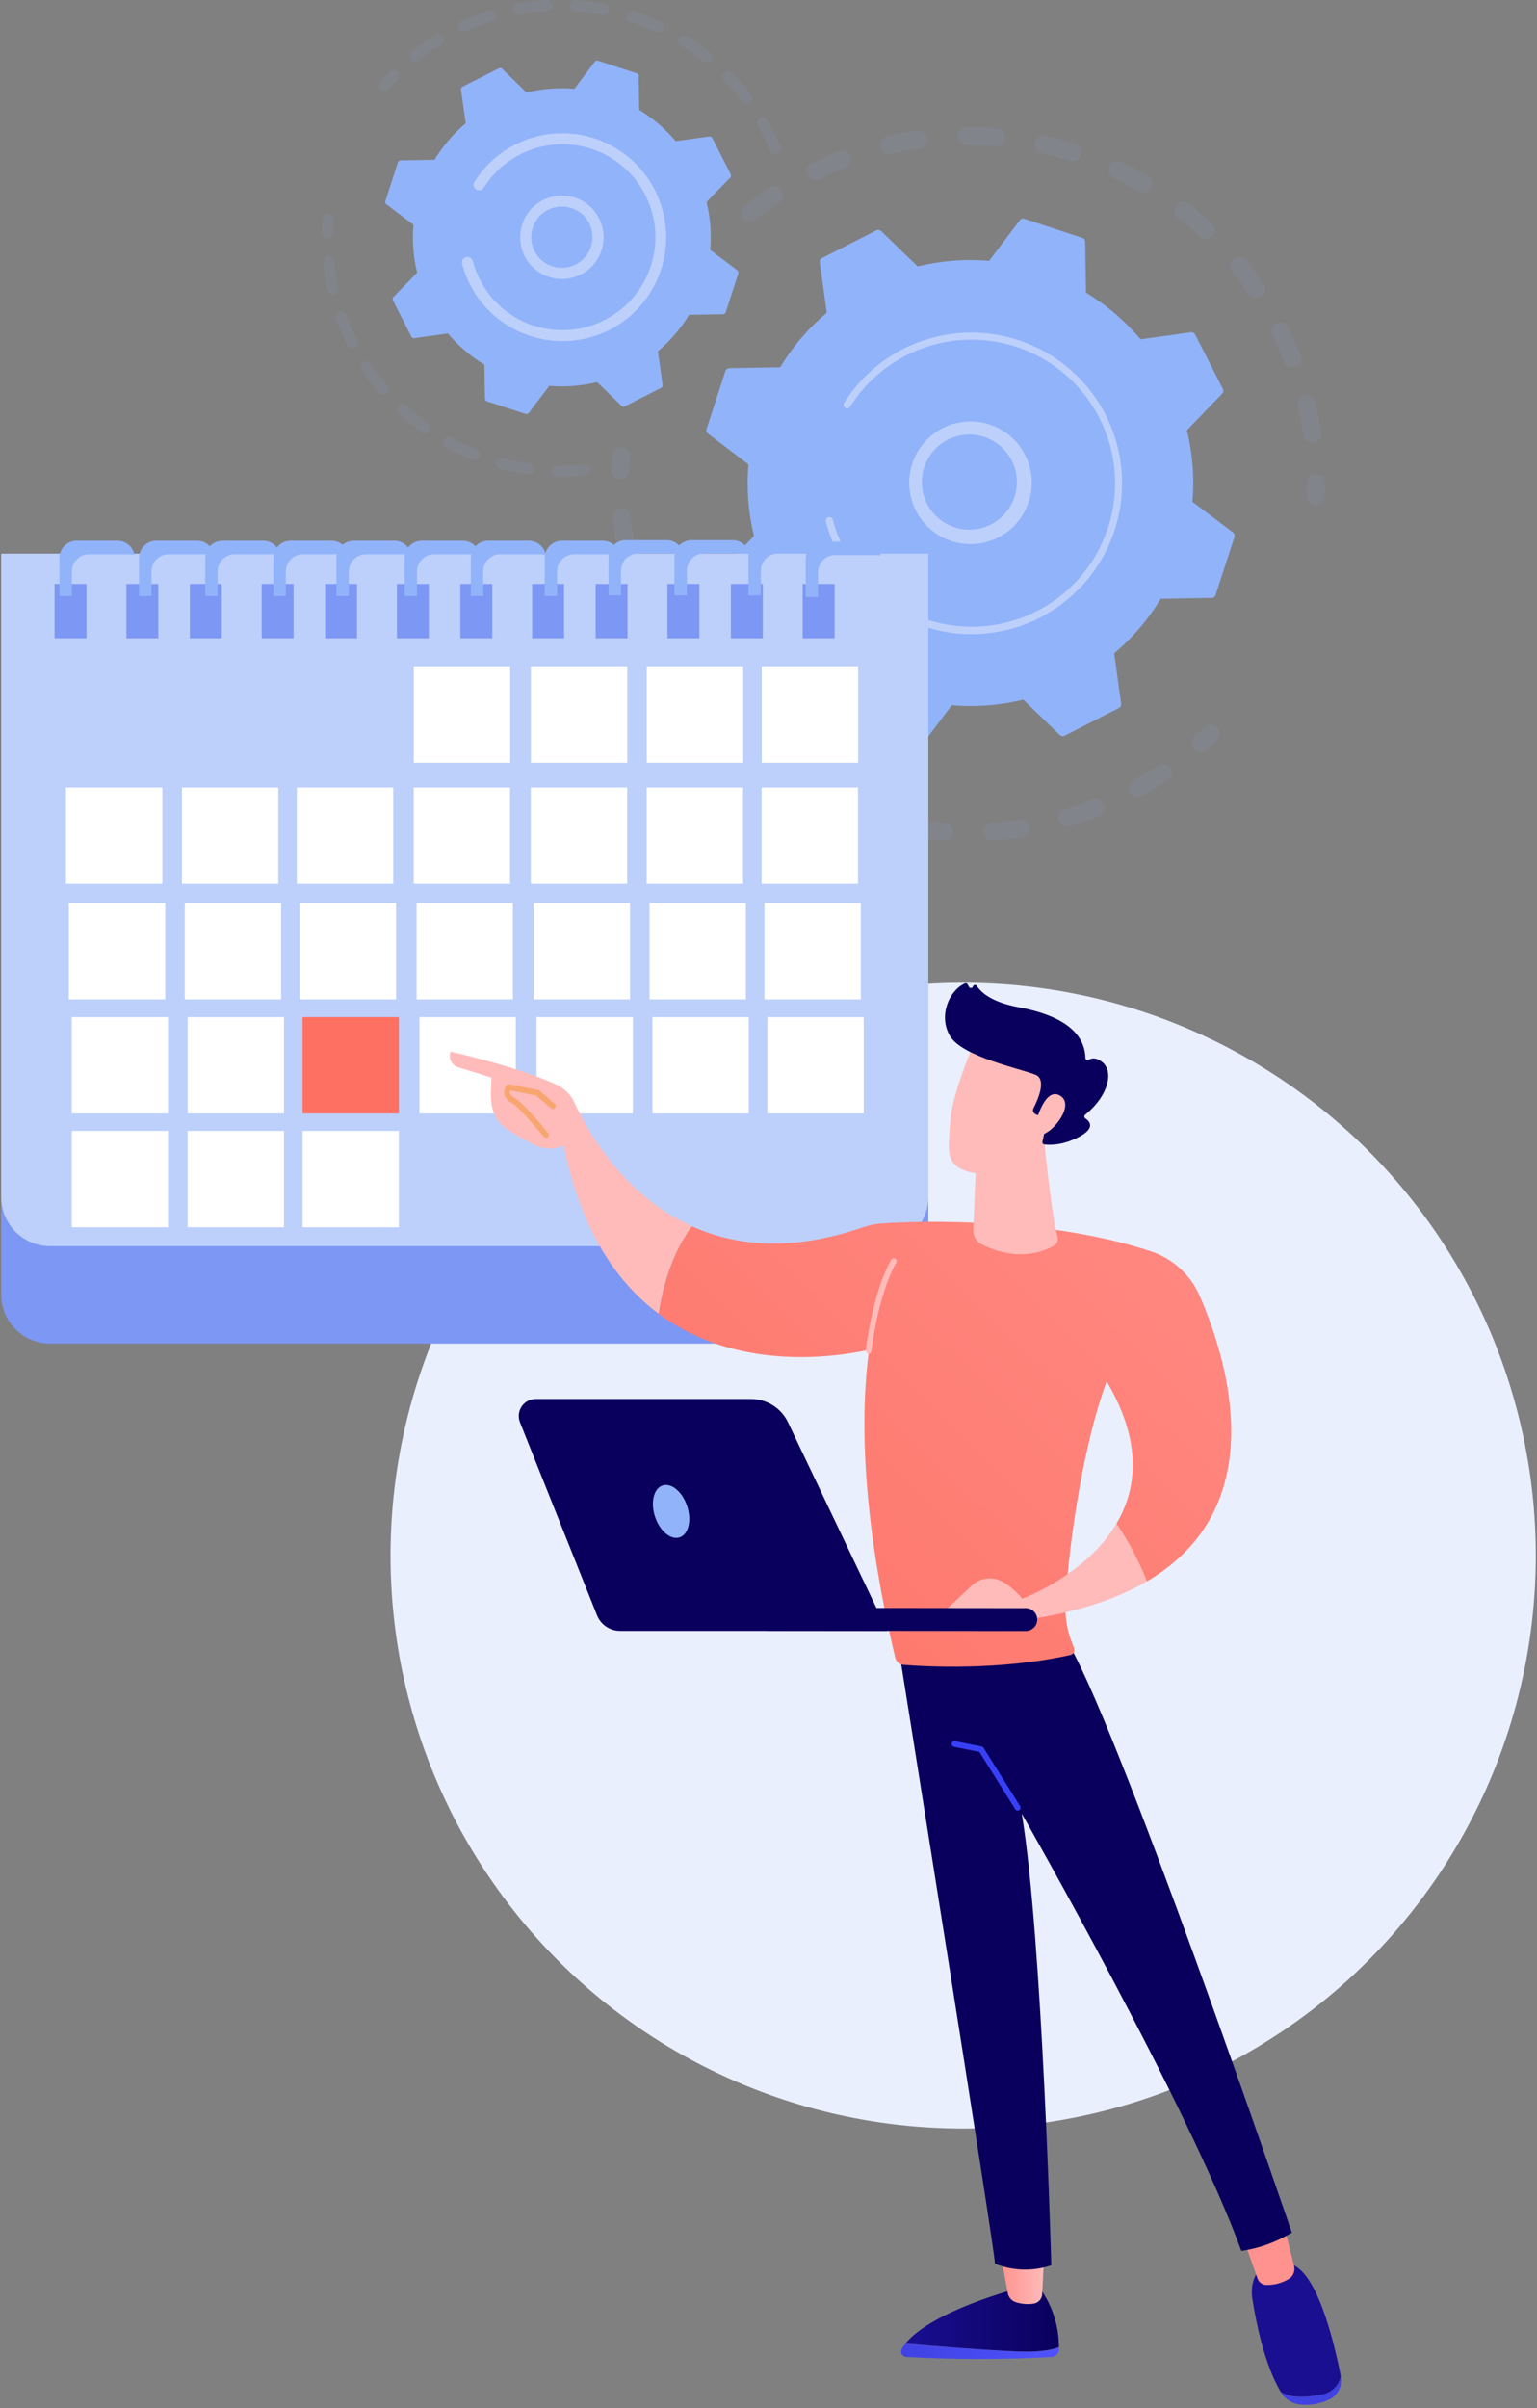 <svg width="318" height="498" viewBox="0 0 318 498" fill="none" xmlns="http://www.w3.org/2000/svg">
<rect x="0" y="0" width="318" height="498" fill="#808080" stroke="none"/>
<circle cx="199.273" cy="321.714" r="118.477" fill="#E9EFFD"/>
<g clip-path="url(#clip0_1041_1335)">
<g opacity="0.3">
<path opacity="0.3" d="M153.632 45.026C153.381 44.639 153.284 44.174 153.358 43.719C153.432 43.265 153.673 42.854 154.033 42.568C155.672 41.265 157.367 40.004 159.112 38.84C159.313 38.703 159.539 38.608 159.778 38.56C160.016 38.511 160.262 38.51 160.5 38.558C160.739 38.605 160.966 38.699 161.167 38.835C161.369 38.971 161.542 39.145 161.676 39.348C161.938 39.757 162.029 40.252 161.929 40.727C161.829 41.202 161.547 41.619 161.144 41.888C159.505 42.994 157.867 44.19 156.319 45.427C155.936 45.732 155.448 45.874 154.961 45.82C154.475 45.766 154.029 45.522 153.722 45.14L153.632 45.026ZM167.238 36.415C167.198 36.355 167.162 36.292 167.131 36.227C166.919 35.791 166.886 35.29 167.04 34.831C167.193 34.371 167.52 33.99 167.95 33.769C169.834 32.852 171.776 32 173.684 31.246C174.135 31.096 174.627 31.126 175.057 31.329C175.486 31.531 175.822 31.892 175.993 32.335C176.165 32.778 176.16 33.27 175.978 33.709C175.797 34.149 175.454 34.502 175.02 34.695C173.168 35.416 171.317 36.219 169.531 37.095C169.13 37.27 168.68 37.297 168.261 37.173C167.841 37.049 167.479 36.78 167.238 36.415ZM182.408 31.017C182.292 30.839 182.208 30.642 182.162 30.435C182.106 30.199 182.098 29.954 182.137 29.714C182.176 29.475 182.261 29.245 182.389 29.039C182.517 28.833 182.685 28.654 182.882 28.512C183.079 28.371 183.302 28.27 183.539 28.215C185.578 27.739 187.634 27.346 189.731 27.051C189.971 27.016 190.215 27.029 190.45 27.088C190.685 27.148 190.906 27.253 191.101 27.398C191.295 27.543 191.459 27.725 191.583 27.933C191.707 28.141 191.789 28.372 191.824 28.612C191.859 28.852 191.846 29.096 191.787 29.331C191.727 29.566 191.622 29.787 191.477 29.982C191.332 30.176 191.151 30.34 190.942 30.464C190.734 30.588 190.503 30.67 190.264 30.705C188.289 30.992 186.315 31.36 184.382 31.819C184.011 31.905 183.621 31.874 183.268 31.73C182.915 31.587 182.614 31.337 182.408 31.017ZM198.398 29.14C198.21 28.843 198.108 28.5 198.103 28.149C198.103 27.66 198.297 27.19 198.642 26.843C198.987 26.496 199.456 26.3 199.946 26.298C202.043 26.298 204.164 26.371 206.245 26.543C206.495 26.552 206.741 26.612 206.967 26.719C207.194 26.825 207.396 26.977 207.562 27.164C207.729 27.351 207.855 27.57 207.934 27.807C208.014 28.045 208.044 28.296 208.023 28.545C208.003 28.795 207.932 29.038 207.815 29.259C207.698 29.48 207.537 29.675 207.343 29.833C207.148 29.991 206.924 30.107 206.683 30.175C206.442 30.243 206.19 30.262 205.942 30.23C203.968 30.066 201.952 29.984 199.962 29.992C199.65 29.996 199.343 29.919 199.069 29.77C198.795 29.621 198.564 29.404 198.398 29.14ZM214.411 30.885C214.211 30.578 214.107 30.217 214.114 29.85C214.12 29.482 214.235 29.125 214.446 28.824C214.656 28.523 214.951 28.292 215.294 28.16C215.637 28.028 216.011 28.001 216.369 28.084C218.401 28.542 220.465 29.091 222.455 29.722C222.917 29.875 223.299 30.204 223.52 30.637C223.741 31.07 223.783 31.573 223.637 32.036C223.491 32.5 223.168 32.887 222.738 33.115C222.309 33.343 221.807 33.392 221.341 33.253C219.441 32.655 217.5 32.131 215.558 31.696C215.323 31.644 215.101 31.545 214.904 31.406C214.707 31.266 214.54 31.09 214.411 30.885ZM229.631 36.129C229.415 35.79 229.315 35.39 229.345 34.99C229.376 34.59 229.536 34.21 229.802 33.908C230.067 33.607 230.423 33.4 230.816 33.319C231.21 33.237 231.619 33.286 231.982 33.458C233.866 34.351 235.742 35.342 237.552 36.399C237.946 36.66 238.225 37.061 238.333 37.522C238.44 37.982 238.368 38.466 238.13 38.874C237.893 39.283 237.508 39.585 237.054 39.719C236.601 39.852 236.114 39.808 235.692 39.594C233.972 38.586 232.187 37.644 230.393 36.792C230.081 36.647 229.817 36.417 229.631 36.129ZM269.965 90.723C269.821 90.503 269.729 90.254 269.695 89.994C269.408 88.028 269.031 86.045 268.572 84.112C268.493 83.867 268.466 83.609 268.493 83.353C268.519 83.098 268.598 82.851 268.725 82.627C268.852 82.404 269.024 82.21 269.231 82.057C269.437 81.903 269.673 81.795 269.923 81.738C270.173 81.681 270.433 81.677 270.685 81.725C270.937 81.774 271.177 81.875 271.388 82.021C271.599 82.167 271.777 82.356 271.912 82.575C272.046 82.793 272.134 83.038 272.168 83.292C272.652 85.332 273.045 87.389 273.348 89.486C273.406 89.903 273.321 90.327 273.106 90.689C272.891 91.051 272.559 91.328 272.165 91.476C271.771 91.624 271.338 91.633 270.938 91.502C270.538 91.371 270.195 91.108 269.965 90.756V90.723ZM243.319 44.608C243.085 44.24 242.988 43.802 243.046 43.37C243.104 42.938 243.312 42.54 243.634 42.246C243.956 41.953 244.371 41.782 244.806 41.764C245.241 41.747 245.669 41.883 246.014 42.15C247.652 43.453 249.29 44.829 250.797 46.246C251.125 46.589 251.309 47.044 251.311 47.518C251.313 47.992 251.133 48.448 250.809 48.794C250.485 49.139 250.04 49.347 249.567 49.374C249.094 49.402 248.628 49.247 248.266 48.941C246.816 47.582 245.293 46.271 243.728 45.042C243.57 44.919 243.432 44.773 243.319 44.608ZM265.869 75.149C265.802 75.045 265.745 74.936 265.697 74.821C264.976 72.97 264.165 71.127 263.289 69.332C263.181 69.114 263.118 68.877 263.102 68.634C263.086 68.391 263.118 68.147 263.197 67.916C263.275 67.686 263.398 67.473 263.559 67.29C263.719 67.107 263.914 66.958 264.133 66.85C264.351 66.743 264.588 66.679 264.831 66.663C265.074 66.647 265.318 66.68 265.548 66.758C265.779 66.836 265.992 66.959 266.175 67.12C266.358 67.281 266.507 67.476 266.615 67.694C267.532 69.57 268.384 71.512 269.146 73.429C269.322 73.886 269.31 74.395 269.112 74.843C268.914 75.292 268.546 75.643 268.089 75.821C267.698 75.986 267.261 76.008 266.854 75.886C266.448 75.763 266.096 75.503 265.861 75.149H265.869ZM254.786 55.905C254.544 55.507 254.46 55.031 254.553 54.574C254.646 54.116 254.908 53.711 255.287 53.438C255.666 53.166 256.134 53.047 256.597 53.105C257.06 53.163 257.484 53.393 257.784 53.751C259.095 55.389 260.356 57.085 261.52 58.822C261.756 59.231 261.828 59.715 261.719 60.175C261.61 60.635 261.33 61.036 260.935 61.296C260.54 61.555 260.061 61.654 259.595 61.572C259.13 61.49 258.713 61.233 258.432 60.853C257.317 59.215 256.13 57.576 254.885 56.028C254.849 55.989 254.816 55.948 254.786 55.905Z" fill="#91B3FA"/>
<path opacity="0.3" d="M270.669 103.683C270.466 103.366 270.364 102.995 270.374 102.618C270.374 101.668 270.432 100.701 270.424 99.734C270.455 99.266 270.663 98.826 271.006 98.505C271.349 98.185 271.801 98.006 272.271 98.006C272.74 98.006 273.193 98.185 273.536 98.505C273.878 98.826 274.087 99.266 274.118 99.734C274.118 100.75 274.118 101.766 274.069 102.766C274.058 103.16 273.92 103.541 273.676 103.852C273.432 104.162 273.095 104.386 272.715 104.491C272.334 104.596 271.93 104.575 271.561 104.433C271.193 104.29 270.881 104.033 270.669 103.7V103.683Z" fill="#91B3FA"/>
</g>
<g opacity="0.3">
<path opacity="0.3" d="M246.8 154.739C246.562 154.369 246.464 153.926 246.524 153.49C246.585 153.055 246.799 152.655 247.128 152.363C247.832 151.724 248.545 151.06 249.233 150.397C249.406 150.228 249.612 150.095 249.837 150.005C250.062 149.916 250.302 149.871 250.545 149.875C250.787 149.878 251.026 149.929 251.249 150.025C251.471 150.121 251.673 150.26 251.842 150.434C252.011 150.607 252.144 150.813 252.233 151.038C252.323 151.263 252.367 151.503 252.364 151.746C252.36 151.988 252.309 152.227 252.213 152.45C252.117 152.672 251.978 152.874 251.805 153.043C251.084 153.747 250.339 154.444 249.593 155.115C249.227 155.442 248.746 155.61 248.256 155.583C247.766 155.555 247.307 155.334 246.98 154.968C246.915 154.895 246.855 154.819 246.8 154.739Z" fill="#91B3FA"/>
<path opacity="0.3" d="M138.232 140.14C137.765 139.419 137.323 138.698 136.881 137.961C136.655 137.54 136.6 137.049 136.728 136.59C136.855 136.13 137.155 135.738 137.565 135.494C137.974 135.25 138.462 135.173 138.927 135.28C139.392 135.387 139.797 135.669 140.059 136.068C141.066 137.764 142.148 139.419 143.278 140.984C143.419 141.181 143.52 141.404 143.574 141.641C143.629 141.877 143.637 142.122 143.597 142.361C143.557 142.6 143.47 142.829 143.342 143.035C143.213 143.241 143.045 143.419 142.848 143.56C142.651 143.701 142.428 143.802 142.191 143.856C141.955 143.911 141.71 143.919 141.471 143.879C141.232 143.839 141.003 143.752 140.797 143.624C140.591 143.495 140.413 143.327 140.272 143.13C139.576 142.171 138.888 141.156 138.232 140.14ZM132.498 129.26C132.441 129.172 132.392 129.079 132.351 128.982C131.532 127.081 130.811 125.123 130.164 123.173C130.076 122.939 130.036 122.69 130.046 122.441C130.057 122.191 130.118 121.946 130.226 121.721C130.334 121.495 130.486 121.294 130.674 121.129C130.861 120.964 131.081 120.839 131.318 120.761C131.555 120.683 131.806 120.653 132.055 120.675C132.304 120.696 132.546 120.768 132.766 120.885C132.987 121.003 133.181 121.164 133.338 121.358C133.495 121.553 133.61 121.777 133.678 122.018C134.284 123.87 134.989 125.729 135.75 127.532C135.98 127.966 136.027 128.474 135.882 128.943C135.736 129.413 135.411 129.805 134.976 130.034C134.542 130.264 134.034 130.311 133.565 130.166C133.096 130.02 132.703 129.695 132.474 129.26H132.498ZM146.497 150.651C146.237 150.264 146.134 149.792 146.207 149.332C146.281 148.871 146.526 148.456 146.894 148.169C147.262 147.882 147.724 147.746 148.189 147.786C148.653 147.827 149.085 148.043 149.397 148.39C150.732 149.807 152.158 151.183 153.616 152.486C153.949 152.82 154.141 153.269 154.154 153.741C154.168 154.212 154 154.671 153.687 155.023C153.373 155.376 152.937 155.595 152.467 155.637C151.997 155.678 151.529 155.539 151.158 155.247C149.618 153.87 148.119 152.42 146.71 150.929C146.618 150.846 146.536 150.753 146.465 150.651H146.497ZM127.903 114.071C127.776 113.868 127.687 113.643 127.641 113.408C127.272 111.384 126.986 109.312 126.822 107.263C126.781 107.013 126.793 106.758 126.855 106.512C126.917 106.267 127.029 106.037 127.184 105.837C127.339 105.636 127.533 105.47 127.755 105.347C127.976 105.225 128.221 105.149 128.473 105.125C128.725 105.101 128.979 105.129 129.22 105.207C129.461 105.285 129.683 105.412 129.873 105.579C130.063 105.746 130.217 105.951 130.325 106.18C130.432 106.409 130.492 106.658 130.5 106.911C130.688 108.853 130.958 110.819 131.319 112.744C131.392 113.164 131.317 113.596 131.108 113.968C130.899 114.339 130.569 114.627 130.172 114.783C129.776 114.939 129.337 114.954 128.931 114.824C128.526 114.694 128.177 114.428 127.944 114.071H127.903ZM158.547 160.883C158.321 160.525 158.224 160.1 158.273 159.679C158.323 159.258 158.515 158.867 158.818 158.571C159.121 158.275 159.516 158.091 159.938 158.051C160.359 158.011 160.782 158.117 161.135 158.352C162.774 159.441 164.412 160.473 166.157 161.424C166.584 161.662 166.9 162.06 167.035 162.531C167.169 163.002 167.111 163.507 166.873 163.935C166.635 164.363 166.237 164.679 165.766 164.813C165.296 164.948 164.791 164.889 164.363 164.651C162.56 163.652 160.783 162.562 159.071 161.375C158.867 161.245 158.689 161.079 158.547 160.883ZM172.587 168.215C172.436 167.973 172.343 167.699 172.314 167.415C172.286 167.131 172.323 166.844 172.423 166.577C172.511 166.35 172.642 166.144 172.81 165.969C172.978 165.793 173.179 165.653 173.401 165.556C173.623 165.458 173.863 165.406 174.105 165.401C174.348 165.396 174.589 165.439 174.815 165.528C176.641 166.233 178.517 166.872 180.393 167.429C180.632 167.493 180.856 167.604 181.052 167.756C181.248 167.907 181.411 168.097 181.532 168.313C181.653 168.529 181.729 168.768 181.756 169.014C181.784 169.26 181.761 169.509 181.691 169.746C181.62 169.984 181.502 170.205 181.345 170.396C181.187 170.587 180.993 170.744 180.773 170.859C180.554 170.974 180.313 171.043 180.067 171.063C179.82 171.083 179.571 171.054 179.336 170.976C177.37 170.394 175.396 169.714 173.471 168.969C173.103 168.82 172.792 168.556 172.587 168.215ZM187.896 172.311C187.651 171.934 187.555 171.478 187.626 171.033C187.662 170.793 187.745 170.563 187.87 170.355C187.996 170.147 188.161 169.965 188.357 169.822C188.552 169.678 188.774 169.574 189.01 169.516C189.246 169.458 189.491 169.448 189.731 169.485C191.664 169.78 193.638 169.993 195.588 170.132C196.054 170.195 196.479 170.432 196.777 170.797C197.074 171.161 197.221 171.625 197.189 172.095C197.157 172.564 196.947 173.003 196.602 173.324C196.258 173.644 195.804 173.821 195.334 173.819C193.286 173.68 191.238 173.45 189.174 173.139C188.915 173.099 188.666 173.005 188.446 172.863C188.226 172.72 188.038 172.532 187.896 172.311ZM203.73 172.967C203.555 172.697 203.454 172.386 203.436 172.065C203.418 171.745 203.484 171.424 203.629 171.137C203.773 170.85 203.989 170.605 204.257 170.427C204.525 170.25 204.835 170.145 205.155 170.124C207.105 169.993 209.079 169.772 211.012 169.477C211.483 169.431 211.954 169.566 212.328 169.856C212.702 170.146 212.95 170.569 213.023 171.036C213.095 171.504 212.986 171.982 212.717 172.371C212.448 172.761 212.04 173.032 211.577 173.131C209.538 173.442 207.482 173.671 205.409 173.811C205.079 173.834 204.749 173.769 204.453 173.62C204.158 173.472 203.908 173.246 203.73 172.967ZM219.293 170.132C219.197 169.988 219.123 169.831 219.072 169.665C218.932 169.195 218.985 168.688 219.218 168.256C219.452 167.825 219.847 167.504 220.317 167.363C222.185 166.806 224.061 166.151 225.879 165.438C226.108 165.332 226.356 165.275 226.608 165.268C226.86 165.262 227.111 165.307 227.345 165.401C227.579 165.495 227.791 165.636 227.969 165.815C228.146 165.994 228.285 166.208 228.377 166.442C228.47 166.677 228.513 166.928 228.505 167.18C228.496 167.432 228.437 167.68 228.329 167.908C228.222 168.136 228.069 168.34 227.88 168.507C227.691 168.674 227.47 168.8 227.231 168.879C225.314 169.633 223.348 170.312 221.374 170.902C220.995 171.011 220.592 170.995 220.223 170.856C219.854 170.717 219.54 170.464 219.326 170.132H219.293ZM233.874 163.947C233.852 163.916 233.833 163.883 233.817 163.849C233.578 163.421 233.518 162.917 233.65 162.446C233.782 161.974 234.095 161.574 234.521 161.334C235.783 160.629 237.028 159.875 238.24 159.097C238.682 158.818 239.116 158.532 239.542 158.278C239.743 158.141 239.969 158.045 240.207 157.996C240.445 157.946 240.69 157.945 240.929 157.992C241.167 158.038 241.394 158.132 241.596 158.266C241.798 158.401 241.972 158.575 242.106 158.777C242.246 158.977 242.343 159.203 242.394 159.442C242.444 159.68 242.446 159.926 242.399 160.165C242.353 160.405 242.259 160.632 242.122 160.834C241.986 161.036 241.811 161.209 241.607 161.342L240.239 162.243C238.969 163.062 237.65 163.881 236.331 164.594C235.92 164.811 235.442 164.864 234.993 164.744C234.543 164.624 234.156 164.34 233.907 163.947H233.874Z" fill="#91B3FA"/>
<path opacity="0.3" d="M126.805 98.219C126.6 97.9 126.497 97.525 126.511 97.146C126.511 96.146 126.617 95.122 126.699 94.115C126.759 93.641 127 93.209 127.371 92.908C127.742 92.608 128.215 92.463 128.691 92.503C129.167 92.543 129.609 92.766 129.925 93.124C130.24 93.482 130.405 93.949 130.385 94.426C130.303 95.376 130.246 96.343 130.205 97.293C130.187 97.684 130.045 98.06 129.8 98.365C129.555 98.671 129.22 98.891 128.842 98.993C128.464 99.096 128.064 99.077 127.698 98.938C127.332 98.799 127.019 98.547 126.805 98.219Z" fill="#91B3FA"/>
</g>
<path d="M146.186 88.724C146.125 88.894 146.122 89.079 146.176 89.251C146.231 89.422 146.341 89.571 146.489 89.674L154.853 96.048C154.427 101.009 154.814 106.007 155.999 110.844L148.701 118.397C148.574 118.527 148.49 118.693 148.463 118.872C148.435 119.051 148.464 119.235 148.545 119.397L154.279 130.637C154.362 130.797 154.492 130.928 154.652 131.011C154.812 131.095 154.993 131.127 155.172 131.104L165.575 129.653C168.789 133.456 172.598 136.712 176.854 139.296L177.035 149.807C177.035 149.989 177.093 150.167 177.2 150.314C177.308 150.461 177.459 150.571 177.633 150.626L189.625 154.534C189.795 154.589 189.979 154.59 190.15 154.537C190.322 154.484 190.473 154.38 190.583 154.239L196.923 145.842C201.884 146.268 206.881 145.88 211.717 144.695L219.269 152.002C219.399 152.126 219.564 152.207 219.741 152.234C219.919 152.26 220.1 152.231 220.26 152.15L231.507 146.415C231.666 146.332 231.796 146.202 231.878 146.042C231.96 145.882 231.991 145.7 231.965 145.522L230.516 135.118C234.32 131.906 237.576 128.096 240.157 123.837L250.674 123.657C250.857 123.657 251.034 123.599 251.181 123.491C251.329 123.384 251.438 123.232 251.494 123.059L255.401 111.065C255.457 110.893 255.458 110.709 255.404 110.537C255.349 110.365 255.242 110.214 255.098 110.106L246.71 103.774C247.136 98.812 246.749 93.814 245.563 88.978L252.862 81.416C252.992 81.291 253.078 81.125 253.104 80.946C253.131 80.766 253.097 80.583 253.009 80.425L247.275 69.185C247.194 69.025 247.065 68.895 246.907 68.811C246.748 68.728 246.568 68.695 246.39 68.718L235.979 70.168C232.769 66.362 228.959 63.105 224.7 60.526L224.52 50.015C224.52 49.834 224.463 49.657 224.358 49.51C224.252 49.362 224.102 49.253 223.93 49.196L211.946 45.255C211.775 45.199 211.59 45.198 211.418 45.252C211.246 45.306 211.095 45.413 210.988 45.558L204.648 53.947C199.687 53.525 194.69 53.913 189.854 55.094L182.302 47.795C182.176 47.664 182.011 47.578 181.831 47.552C181.652 47.525 181.469 47.559 181.311 47.647L170.064 53.382C169.901 53.458 169.767 53.587 169.684 53.746C169.602 53.906 169.574 54.089 169.605 54.267L171.055 64.679C167.247 67.888 163.99 71.698 161.414 75.96L150.896 76.14C150.714 76.14 150.536 76.198 150.389 76.306C150.242 76.413 150.133 76.565 150.077 76.739L146.186 88.724Z" fill="#91B3FA"/>
<path d="M190.124 106.698C188.35 103.936 187.715 100.594 188.354 97.373C188.993 94.153 190.856 91.306 193.551 89.431C196.245 87.556 199.562 86.8 202.803 87.321C206.044 87.842 208.957 89.599 210.929 92.224C212.901 94.849 213.778 98.136 213.376 101.394C212.975 104.653 211.325 107.628 208.774 109.695C206.224 111.762 202.971 112.759 199.701 112.477C196.43 112.195 193.397 110.655 191.238 108.181C190.833 107.713 190.461 107.218 190.124 106.698ZM208.964 94.606C208.72 94.202 208.446 93.816 208.145 93.451C206.527 91.486 204.209 90.225 201.68 89.934C199.151 89.644 196.608 90.346 194.586 91.892C192.564 93.439 191.221 95.71 190.839 98.227C190.458 100.744 191.067 103.312 192.54 105.388C194.013 107.465 196.233 108.889 198.735 109.361C201.236 109.834 203.823 109.317 205.951 107.92C208.08 106.523 209.583 104.354 210.145 101.871C210.707 99.388 210.284 96.784 208.964 94.606Z" fill="#BDD0FB"/>
<path d="M174.864 116.849C174.318 115.953 173.772 115.027 173.226 114.071C173.07 113.768 172.923 113.465 172.775 113.154C172.069 111.646 171.483 110.084 171.022 108.484V108.418L170.973 108.23L170.875 107.87C170.834 107.718 170.841 107.557 170.897 107.409C170.953 107.262 171.054 107.137 171.186 107.05C171.251 107.009 171.323 106.978 171.399 106.96C171.588 106.91 171.789 106.937 171.958 107.036C172.127 107.134 172.25 107.296 172.3 107.485C172.845 109.527 173.603 111.507 174.561 113.391C178.136 120.406 184.347 125.716 191.832 128.155C199.318 130.595 207.465 129.964 214.485 126.401C215.395 125.938 216.281 125.43 217.139 124.877C223.528 120.745 228.087 114.319 229.876 106.923C231.665 99.528 230.548 91.728 226.754 85.132C222.961 78.537 216.781 73.649 209.49 71.477C202.198 69.305 194.352 70.016 187.569 73.461C186.668 73.92 185.791 74.42 184.947 74.961C181.29 77.316 178.195 80.445 175.88 84.128C175.825 84.219 175.749 84.295 175.658 84.349C175.518 84.439 175.351 84.478 175.185 84.46C175.02 84.442 174.865 84.369 174.746 84.252C174.627 84.135 174.551 83.982 174.531 83.816C174.511 83.651 174.547 83.484 174.635 83.341C177.06 79.471 180.31 76.184 184.153 73.715C185.038 73.15 185.947 72.626 186.897 72.142C194.017 68.535 202.25 67.797 209.898 70.08C217.547 72.362 224.029 77.492 228.008 84.412C231.988 91.331 233.162 99.514 231.29 107.274C229.417 115.034 224.64 121.78 217.942 126.122C217.041 126.696 216.115 127.228 215.157 127.761C208.281 131.257 200.354 132.079 192.908 130.07C185.461 128.06 179.024 123.361 174.839 116.881L174.864 116.849Z" fill="#BDD0FB"/>
<g opacity="0.3">
<path opacity="0.3" d="M78.55 18.31C78.415 18.104 78.352 17.859 78.37 17.614C78.387 17.368 78.486 17.135 78.649 16.95C79.28 16.213 79.943 15.492 80.623 14.796C80.84 14.578 81.135 14.456 81.442 14.456C81.749 14.456 82.044 14.578 82.261 14.796C82.478 15.013 82.6 15.308 82.6 15.615C82.6 15.922 82.478 16.217 82.261 16.434C81.614 17.098 80.975 17.786 80.369 18.482C80.271 18.601 80.151 18.699 80.014 18.769C79.877 18.84 79.728 18.882 79.575 18.892C79.421 18.903 79.267 18.882 79.122 18.832C78.977 18.781 78.844 18.701 78.731 18.597C78.657 18.51 78.597 18.414 78.55 18.31Z" fill="#91B3FA"/>
<path opacity="0.3" d="M84.882 12.231C84.73 11.993 84.672 11.707 84.719 11.429C84.766 11.15 84.915 10.899 85.136 10.724C86.451 9.677 87.818 8.698 89.232 7.791C89.527 7.603 89.822 7.414 90.125 7.234C90.385 7.084 90.692 7.038 90.984 7.107C91.276 7.175 91.531 7.353 91.698 7.603C91.855 7.861 91.904 8.172 91.834 8.467C91.763 8.762 91.579 9.016 91.321 9.176C91.034 9.356 90.747 9.528 90.502 9.716C89.155 10.578 87.854 11.507 86.603 12.502C86.485 12.601 86.348 12.675 86.201 12.72C86.053 12.765 85.898 12.779 85.745 12.762C85.592 12.746 85.444 12.698 85.309 12.622C85.175 12.546 85.058 12.444 84.964 12.322L84.882 12.231ZM94.99 6.03C94.958 5.983 94.931 5.934 94.909 5.882C94.784 5.607 94.773 5.294 94.879 5.011C94.985 4.729 95.199 4.5 95.474 4.375C97.316 3.528 99.209 2.797 101.142 2.187C101.285 2.142 101.436 2.126 101.585 2.139C101.735 2.152 101.88 2.194 102.013 2.263C102.146 2.332 102.265 2.427 102.361 2.542C102.458 2.657 102.53 2.79 102.576 2.933C102.621 3.076 102.637 3.227 102.624 3.376C102.611 3.526 102.569 3.671 102.5 3.804C102.431 3.937 102.336 4.055 102.221 4.152C102.106 4.248 101.973 4.321 101.83 4.367C99.987 4.95 98.182 5.645 96.424 6.447C96.175 6.562 95.892 6.583 95.629 6.506C95.366 6.43 95.139 6.26 94.99 6.03ZM106.294 2.466C106.211 2.343 106.156 2.203 106.131 2.056C106.102 1.909 106.104 1.757 106.135 1.61C106.166 1.463 106.226 1.324 106.311 1.2C106.396 1.077 106.506 0.971 106.632 0.89C106.759 0.81 106.9 0.755 107.048 0.729C109.043 0.361 111.06 0.121 113.085 0.008C113.235 -0 113.384 0.021 113.526 0.07C113.667 0.119 113.798 0.196 113.909 0.295C114.021 0.395 114.112 0.516 114.177 0.651C114.243 0.786 114.281 0.932 114.289 1.081C114.298 1.231 114.277 1.381 114.228 1.522C114.178 1.664 114.102 1.794 114.002 1.906C113.902 2.018 113.782 2.109 113.647 2.174C113.512 2.239 113.366 2.277 113.216 2.286C111.292 2.393 109.377 2.623 107.482 2.974C107.256 3.018 107.022 2.994 106.81 2.903C106.598 2.812 106.419 2.66 106.294 2.466ZM118.131 1.794C118.018 1.616 117.955 1.41 117.951 1.199C117.948 0.988 118.002 0.78 118.109 0.598C118.215 0.416 118.37 0.267 118.556 0.167C118.742 0.067 118.952 0.021 119.163 0.033C121.187 0.186 123.2 0.46 125.192 0.852C125.469 0.93 125.707 1.109 125.859 1.354C126.01 1.599 126.064 1.892 126.009 2.175C125.955 2.457 125.796 2.709 125.564 2.88C125.332 3.051 125.044 3.128 124.758 3.097C122.863 2.733 120.948 2.484 119.024 2.351C118.845 2.343 118.67 2.292 118.515 2.202C118.359 2.112 118.228 1.986 118.131 1.835V1.794ZM129.771 4.031C129.679 3.888 129.619 3.726 129.596 3.558C129.574 3.389 129.588 3.218 129.64 3.056C129.686 2.913 129.76 2.781 129.858 2.667C129.956 2.553 130.075 2.459 130.209 2.391C130.343 2.323 130.489 2.283 130.639 2.272C130.788 2.261 130.939 2.279 131.081 2.327C133.009 2.949 134.896 3.687 136.733 4.539C137.008 4.666 137.221 4.897 137.326 5.181C137.43 5.465 137.418 5.779 137.29 6.054C137.163 6.329 136.932 6.542 136.648 6.647C136.364 6.751 136.05 6.738 135.775 6.611C134.021 5.796 132.218 5.09 130.377 4.498C130.125 4.42 129.91 4.254 129.771 4.031ZM140.51 9.02C140.373 8.801 140.315 8.543 140.343 8.287C140.371 8.031 140.485 7.792 140.666 7.609C140.846 7.425 141.083 7.308 141.339 7.275C141.594 7.243 141.853 7.298 142.074 7.431C143.782 8.508 145.423 9.687 146.989 10.961C147.203 11.159 147.333 11.431 147.354 11.722C147.374 12.012 147.284 12.299 147.1 12.526C146.917 12.752 146.655 12.9 146.366 12.939C146.078 12.979 145.785 12.908 145.547 12.739C144.047 11.523 142.474 10.398 140.837 9.372C140.704 9.279 140.592 9.159 140.51 9.02ZM149.708 16.491C149.538 16.253 149.466 15.959 149.508 15.669C149.549 15.38 149.7 15.117 149.93 14.935C150.159 14.754 150.45 14.668 150.741 14.696C151.033 14.723 151.302 14.861 151.494 15.082C152.896 16.546 154.206 18.095 155.418 19.719C155.599 19.961 155.677 20.266 155.634 20.566C155.591 20.865 155.431 21.135 155.188 21.317C154.946 21.498 154.642 21.576 154.342 21.533C154.043 21.49 153.772 21.33 153.591 21.087C152.435 19.535 151.182 18.058 149.839 16.663L149.708 16.491ZM159.415 31.32L159.317 31.14C158.669 29.589 157.939 28.074 157.13 26.601L156.761 25.937C156.611 25.674 156.572 25.363 156.652 25.071C156.732 24.779 156.924 24.531 157.187 24.381C157.45 24.231 157.762 24.191 158.053 24.271C158.345 24.351 158.593 24.544 158.743 24.807L159.137 25.503C159.956 27.052 160.775 28.649 161.43 30.263C161.556 30.529 161.574 30.833 161.481 31.112C161.388 31.39 161.19 31.622 160.93 31.759C160.67 31.895 160.367 31.926 160.084 31.844C159.802 31.762 159.562 31.574 159.415 31.32Z" fill="#91B3FA"/>
</g>
<g opacity="0.3">
<path opacity="0.3" d="M74.815 76.477C74.65 76.223 74.592 75.915 74.655 75.619C74.717 75.323 74.894 75.065 75.147 74.9C75.4 74.734 75.708 74.677 76.004 74.739C76.3 74.801 76.559 74.978 76.724 75.231C77.776 76.817 78.922 78.338 80.156 79.786C80.332 80.02 80.412 80.312 80.38 80.603C80.348 80.893 80.206 81.161 79.983 81.35C79.76 81.54 79.473 81.637 79.181 81.622C78.889 81.607 78.613 81.48 78.411 81.269C77.123 79.749 75.925 78.154 74.823 76.493L74.815 76.477ZM71.891 71.422L71.825 71.315C70.936 69.53 70.151 67.694 69.475 65.818C69.397 65.539 69.427 65.24 69.561 64.983C69.694 64.725 69.92 64.527 70.193 64.43C70.466 64.332 70.766 64.342 71.033 64.456C71.299 64.571 71.512 64.782 71.629 65.048C72.27 66.84 73.019 68.591 73.873 70.291C73.948 70.421 73.995 70.565 74.014 70.714C74.033 70.862 74.022 71.013 73.983 71.158C73.943 71.302 73.875 71.438 73.784 71.556C73.692 71.674 73.578 71.773 73.447 71.848C73.317 71.922 73.174 71.97 73.025 71.989C72.876 72.007 72.725 71.997 72.581 71.957C72.436 71.918 72.301 71.85 72.183 71.758C72.064 71.666 71.965 71.552 71.891 71.422ZM82.376 85.349C82.223 85.116 82.16 84.835 82.2 84.559C82.24 84.284 82.38 84.032 82.593 83.852C82.806 83.672 83.077 83.577 83.356 83.584C83.634 83.591 83.901 83.7 84.104 83.891C85.508 85.177 86.988 86.378 88.536 87.487C88.782 87.663 88.949 87.93 88.999 88.229C89.049 88.528 88.978 88.834 88.802 89.081C88.626 89.327 88.359 89.494 88.06 89.544C87.762 89.594 87.455 89.523 87.209 89.347C85.587 88.185 84.036 86.926 82.564 85.578C82.492 85.51 82.429 85.433 82.376 85.349ZM67.959 60.436C67.889 60.324 67.837 60.203 67.803 60.075C67.369 58.127 67.051 56.155 66.853 54.169C66.823 53.868 66.913 53.567 67.105 53.333C67.296 53.098 67.572 52.95 67.873 52.919C68.174 52.889 68.475 52.979 68.709 53.17C68.943 53.362 69.092 53.638 69.122 53.939C69.31 55.832 69.614 57.712 70.031 59.567C70.094 59.83 70.061 60.106 69.939 60.347C69.817 60.587 69.613 60.777 69.364 60.881C69.115 60.986 68.837 60.998 68.58 60.916C68.322 60.835 68.103 60.664 67.959 60.436ZM91.853 92.132C91.712 91.918 91.646 91.664 91.667 91.408C91.687 91.153 91.793 90.912 91.966 90.723C92.139 90.535 92.371 90.41 92.624 90.368C92.876 90.327 93.136 90.371 93.36 90.494C95.03 91.415 96.753 92.236 98.521 92.951C98.787 93.07 98.998 93.287 99.109 93.557C99.221 93.827 99.224 94.129 99.119 94.401C99.014 94.674 98.808 94.895 98.544 95.02C98.281 95.145 97.979 95.164 97.702 95.073C95.849 94.334 94.041 93.486 92.287 92.534C92.11 92.44 91.961 92.301 91.853 92.132ZM102.682 96.441C102.561 96.247 102.5 96.021 102.508 95.793C102.516 95.564 102.592 95.343 102.727 95.158C102.862 94.972 103.049 94.832 103.264 94.754C103.48 94.676 103.713 94.665 103.935 94.721C105.776 95.206 107.644 95.578 109.53 95.835C109.818 95.891 110.074 96.055 110.245 96.293C110.416 96.531 110.489 96.827 110.449 97.117C110.409 97.408 110.26 97.673 110.031 97.856C109.802 98.04 109.511 98.129 109.219 98.105C107.242 97.826 105.284 97.432 103.354 96.925C103.077 96.854 102.837 96.681 102.682 96.441ZM114.232 98.031C114.113 97.842 114.051 97.623 114.052 97.4C114.058 97.097 114.184 96.808 114.401 96.596C114.619 96.385 114.911 96.267 115.215 96.269C117.129 96.305 119.045 96.22 120.949 96.015C121.241 96.002 121.527 96.101 121.748 96.292C121.97 96.483 122.11 96.751 122.14 97.042C122.171 97.333 122.089 97.624 121.912 97.857C121.734 98.09 121.475 98.245 121.186 98.293C119.203 98.499 117.209 98.587 115.215 98.555C115.02 98.558 114.828 98.511 114.656 98.419C114.484 98.328 114.338 98.194 114.232 98.031Z" fill="#91B3FA"/>
<path opacity="0.3" d="M66.804 48.778C66.678 48.589 66.615 48.365 66.624 48.139C66.624 47.156 66.698 46.181 66.771 45.222C66.796 44.92 66.94 44.641 67.172 44.445C67.403 44.249 67.702 44.153 68.004 44.178C68.306 44.203 68.586 44.347 68.782 44.578C68.978 44.809 69.074 45.109 69.049 45.411C68.975 46.32 68.926 47.254 68.901 48.188C68.896 48.432 68.812 48.668 68.663 48.861C68.513 49.054 68.306 49.193 68.071 49.26C67.836 49.326 67.586 49.314 67.358 49.228C67.13 49.141 66.936 48.983 66.804 48.778Z" fill="#91B3FA"/>
</g>
<path d="M79.722 41.601C79.683 41.715 79.68 41.838 79.716 41.953C79.751 42.068 79.822 42.168 79.918 42.24L85.538 46.484C85.253 49.802 85.51 53.145 86.299 56.38L81.385 61.443C81.301 61.53 81.246 61.64 81.228 61.759C81.211 61.878 81.231 62 81.286 62.107L85.112 69.628C85.165 69.734 85.251 69.822 85.357 69.878C85.463 69.934 85.583 69.955 85.701 69.939L92.672 68.964C94.818 71.513 97.367 73.693 100.217 75.42L100.339 82.457C100.341 82.577 100.38 82.693 100.451 82.789C100.521 82.886 100.619 82.959 100.733 82.998L108.76 85.611C108.875 85.647 108.998 85.647 109.112 85.61C109.226 85.573 109.327 85.502 109.399 85.406L113.642 79.794C116.96 80.076 120.302 79.816 123.537 79.024L128.599 83.94C128.687 84.021 128.798 84.073 128.916 84.091C129.034 84.108 129.155 84.09 129.263 84.038L136.782 80.212C136.89 80.157 136.978 80.07 137.034 79.963C137.089 79.856 137.11 79.734 137.094 79.614L136.119 72.65C138.667 70.504 140.848 67.956 142.574 65.105L149.61 64.982C149.73 64.979 149.847 64.938 149.943 64.867C150.04 64.795 150.112 64.695 150.151 64.581L152.764 56.553C152.8 56.438 152.799 56.315 152.763 56.2C152.726 56.086 152.655 55.986 152.559 55.913L146.948 51.678C147.23 48.356 146.97 45.011 146.178 41.773L151.093 36.718C151.174 36.63 151.226 36.52 151.244 36.402C151.261 36.283 151.243 36.163 151.191 36.055L147.366 28.534C147.312 28.426 147.225 28.337 147.117 28.282C147.01 28.226 146.887 28.205 146.768 28.223L139.805 29.19C137.656 26.641 135.105 24.46 132.253 22.734L132.138 15.705C132.135 15.584 132.095 15.467 132.024 15.371C131.952 15.274 131.851 15.202 131.737 15.164L123.709 12.551C123.596 12.511 123.472 12.509 123.357 12.544C123.243 12.58 123.142 12.651 123.07 12.747L118.835 18.367C115.515 18.083 112.17 18.34 108.932 19.129L103.878 14.214C103.792 14.13 103.681 14.075 103.562 14.058C103.443 14.04 103.321 14.06 103.215 14.116L95.687 17.942C95.581 17.995 95.494 18.081 95.44 18.187C95.385 18.293 95.366 18.414 95.384 18.531L96.35 25.503C93.802 27.649 91.621 30.198 89.895 33.048L82.867 33.171C82.747 33.172 82.631 33.21 82.534 33.281C82.437 33.352 82.364 33.451 82.327 33.564L79.722 41.601Z" fill="#91B3FA"/>
<path d="M108.981 53.726C108.091 52.334 107.618 50.715 107.62 49.063C107.622 47.41 108.098 45.792 108.991 44.402C109.885 43.012 111.159 41.907 112.662 41.22C114.165 40.532 115.833 40.291 117.469 40.523C119.105 40.756 120.64 41.453 121.892 42.533C123.143 43.612 124.059 45.028 124.529 46.612C125 48.197 125.006 49.883 124.547 51.471C124.088 53.058 123.183 54.481 121.94 55.569C121.086 56.317 120.093 56.888 119.018 57.251C117.944 57.615 116.808 57.763 115.676 57.686C114.544 57.61 113.438 57.312 112.421 56.808C111.405 56.304 110.497 55.605 109.751 54.75C109.471 54.427 109.214 54.085 108.981 53.726ZM121.604 45.632C121.433 45.371 121.244 45.122 121.039 44.886C119.93 43.619 118.364 42.843 116.684 42.729C115.003 42.616 113.347 43.174 112.078 44.28C110.812 45.39 110.038 46.957 109.924 48.636C109.811 50.316 110.367 51.972 111.471 53.243C112.53 54.439 114.001 55.193 115.59 55.355C117.179 55.516 118.771 55.073 120.049 54.113C121.326 53.154 122.195 51.748 122.484 50.176C122.772 48.605 122.458 46.982 121.604 45.632Z" fill="#BDD0FB"/>
<path d="M98.333 60.755C97.948 60.149 97.579 59.518 97.243 58.855C96.579 57.546 96.049 56.174 95.662 54.758L95.613 54.562C95.551 54.33 95.564 54.084 95.651 53.86C95.738 53.636 95.894 53.446 96.096 53.316C96.197 53.251 96.308 53.201 96.424 53.169C96.57 53.131 96.722 53.121 96.871 53.142C97.02 53.162 97.164 53.212 97.294 53.288C97.424 53.364 97.538 53.465 97.629 53.585C97.72 53.706 97.787 53.842 97.825 53.988C98.171 55.312 98.66 56.595 99.283 57.814C99.283 57.88 99.348 57.945 99.389 58.011C101.677 62.416 105.59 65.758 110.3 67.325H110.423C112.82 68.117 115.351 68.424 117.868 68.228C120.385 68.032 122.839 67.339 125.085 66.187C125.683 65.884 126.249 65.556 126.806 65.204C129.223 63.642 131.26 61.558 132.764 59.105C134.269 56.651 135.204 53.891 135.5 51.028C135.796 48.165 135.445 45.272 134.474 42.562C133.503 39.853 131.936 37.396 129.889 35.373C127.842 33.35 125.367 31.813 122.646 30.874C119.925 29.936 117.029 29.62 114.17 29.95C111.311 30.281 108.563 31.249 106.128 32.783C103.693 34.318 101.634 36.379 100.102 38.816C100.013 38.958 99.892 39.079 99.75 39.168C99.532 39.314 99.271 39.38 99.01 39.355C98.749 39.331 98.505 39.217 98.318 39.033C98.131 38.849 98.014 38.606 97.985 38.346C97.956 38.086 98.018 37.823 98.161 37.603C99.834 34.939 102.071 32.674 104.714 30.968C105.328 30.574 105.959 30.214 106.606 29.878C111.518 27.392 117.197 26.885 122.472 28.46C127.747 30.036 132.218 33.574 134.963 38.347C137.708 43.12 138.519 48.764 137.228 54.116C135.938 59.469 132.644 64.123 128.026 67.121C127.406 67.519 126.766 67.885 126.109 68.219C121.374 70.617 115.919 71.182 110.792 69.804C105.666 68.427 101.229 65.204 98.333 60.755Z" fill="#BDD0FB"/>
<path d="M181.933 277.863H10.383C9.051 277.863 7.733 277.6 6.503 277.091C5.273 276.581 4.156 275.834 3.215 274.892C2.274 273.95 1.528 272.832 1.019 271.601C0.51 270.371 0.249 269.052 0.25 267.721V114.94H192.066V267.721C192.067 269.052 191.805 270.371 191.297 271.601C190.788 272.832 190.042 273.95 189.101 274.892C188.16 275.834 187.042 276.581 185.812 277.091C184.583 277.6 183.264 277.863 181.933 277.863Z" fill="#7D97F4"/>
<path d="M181.933 257.718H10.383C7.695 257.718 5.118 256.65 3.218 254.75C1.317 252.849 0.25 250.271 0.25 247.584V114.498H192.066V247.608C192.059 250.292 190.989 252.863 189.089 254.758C187.19 256.653 184.616 257.718 181.933 257.718Z" fill="#BDD0FB"/>
<path d="M17.894 120.765H11.292V131.996H17.894V120.765Z" fill="#7D97F4"/>
<path d="M32.753 120.765H26.151V131.996H32.753V120.765Z" fill="#7D97F4"/>
<path d="M45.884 120.765H39.281V131.996H45.884V120.765Z" fill="#7D97F4"/>
<path d="M60.743 120.765H54.14V131.996H60.743V120.765Z" fill="#7D97F4"/>
<path d="M73.865 120.765H67.263V131.996H73.865V120.765Z" fill="#7D97F4"/>
<path d="M88.724 120.765H82.122V131.996H88.724V120.765Z" fill="#7D97F4"/>
<path d="M101.847 120.765H95.244V131.996H101.847V120.765Z" fill="#7D97F4"/>
<path d="M116.706 120.765H110.103V131.996H116.706V120.765Z" fill="#7D97F4"/>
<path d="M129.836 120.765H123.234V131.996H129.836V120.765Z" fill="#7D97F4"/>
<path d="M144.695 120.765H138.093V131.996H144.695V120.765Z" fill="#7D97F4"/>
<path d="M157.818 120.765H151.216V131.996H157.818V120.765Z" fill="#7D97F4"/>
<path d="M172.677 120.765H166.075V131.996H172.677V120.765Z" fill="#7D97F4"/>
<path d="M105.549 137.797H85.62V157.729H105.549V137.797Z" fill="white"/>
<path d="M129.779 137.797H109.849V157.729H129.779V137.797Z" fill="white"/>
<path d="M153.755 137.797H133.825V157.729H153.755V137.797Z" fill="white"/>
<path d="M177.534 137.797H157.605V157.729H177.534V137.797Z" fill="white"/>
<path d="M33.589 162.866H13.659V182.798H33.589V162.866Z" fill="white"/>
<path d="M57.573 162.866H37.643V182.798H57.573V162.866Z" fill="white"/>
<path d="M81.352 162.866H61.422V182.798H81.352V162.866Z" fill="white"/>
<path d="M105.524 162.866H85.595V182.798H105.524V162.866Z" fill="white"/>
<path d="M129.754 162.866H109.825V182.798H129.754V162.866Z" fill="white"/>
<path d="M153.73 162.866H133.801V182.798H153.73V162.866Z" fill="white"/>
<path d="M177.51 162.866H157.58V182.798H177.51V162.866Z" fill="white"/>
<path d="M34.187 186.747H14.257V206.679H34.187V186.747Z" fill="white"/>
<path d="M58.162 186.747H38.233V206.679H58.162V186.747Z" fill="white"/>
<path d="M81.942 186.747H62.012V206.679H81.942V186.747Z" fill="white"/>
<path d="M106.114 186.747H86.185V206.679H106.114V186.747Z" fill="white"/>
<path d="M130.344 186.747H110.415V206.679H130.344V186.747Z" fill="white"/>
<path d="M154.32 186.747H134.391V206.679H154.32V186.747Z" fill="white"/>
<path d="M178.099 186.747H158.17V206.679H178.099V186.747Z" fill="white"/>
<path d="M34.776 210.341H14.847V230.273H34.776V210.341Z" fill="white"/>
<path d="M58.752 210.341H38.823V230.273H58.752V210.341Z" fill="white"/>
<path d="M82.531 210.341H62.602V230.273H82.531V210.341Z" fill="url(#paint0_linear_1041_1335)"/>
<path d="M106.712 210.341H86.783V230.273H106.712V210.341Z" fill="white"/>
<path d="M130.934 210.341H111.004V230.273H130.934V210.341Z" fill="white"/>
<path d="M154.918 210.341H134.989V230.273H154.918V210.341Z" fill="white"/>
<path d="M178.697 210.341H158.768V230.273H178.697V210.341Z" fill="white"/>
<path d="M34.776 233.87H14.847V253.802H34.776V233.87Z" fill="white"/>
<path d="M58.752 233.87H38.823V253.802H58.752V233.87Z" fill="white"/>
<path d="M82.531 233.87H62.602V253.802H82.531V233.87Z" fill="white"/>
<path d="M24.332 111.827H15.854C14.914 111.829 14.012 112.203 13.346 112.868C12.68 113.532 12.304 114.433 12.299 115.374V123.263H14.863V118.168C14.865 117.227 15.24 116.326 15.904 115.662C16.569 114.997 17.47 114.622 18.41 114.62H26.896C27.206 114.623 27.514 114.664 27.814 114.743C27.665 113.927 27.235 113.189 26.599 112.657C25.963 112.124 25.162 111.83 24.332 111.827Z" fill="#91B3FA"/>
<path d="M40.805 111.827H32.327C31.386 111.829 30.485 112.203 29.819 112.868C29.152 113.532 28.776 114.433 28.772 115.374V123.263H31.336V118.168C31.34 117.227 31.716 116.326 32.382 115.661C33.048 114.997 33.95 114.622 34.891 114.62H43.369C43.679 114.623 43.987 114.664 44.286 114.743C44.137 113.927 43.708 113.189 43.072 112.657C42.436 112.124 41.634 111.83 40.805 111.827Z" fill="#91B3FA"/>
<path d="M54.493 111.827H46.015C45.075 111.829 44.174 112.203 43.509 112.868C42.844 113.533 42.47 114.434 42.468 115.374V123.263H45.032V118.168C45.034 117.227 45.408 116.326 46.073 115.662C46.738 114.997 47.639 114.622 48.579 114.62H57.057C57.369 114.623 57.68 114.665 57.982 114.743C57.831 113.927 57.4 113.188 56.763 112.656C56.126 112.123 55.323 111.83 54.493 111.827Z" fill="#91B3FA"/>
<path d="M68.598 111.827H60.12C59.18 111.829 58.279 112.203 57.614 112.868C56.95 113.533 56.575 114.434 56.573 115.374V123.263H59.137V118.168C59.139 117.227 59.514 116.326 60.178 115.662C60.843 114.997 61.744 114.622 62.684 114.62H71.162C71.474 114.623 71.785 114.665 72.088 114.743C71.937 113.927 71.506 113.188 70.869 112.656C70.231 112.123 69.428 111.83 68.598 111.827Z" fill="#91B3FA"/>
<path d="M81.639 111.827H73.161C72.22 111.829 71.318 112.203 70.652 112.868C69.986 113.532 69.61 114.433 69.606 115.374V123.263H72.17V118.168C72.174 117.227 72.55 116.326 73.216 115.661C73.882 114.997 74.784 114.622 75.725 114.62H84.203C84.512 114.623 84.82 114.664 85.12 114.743C84.971 113.927 84.541 113.189 83.906 112.657C83.27 112.124 82.468 111.83 81.639 111.827Z" fill="#91B3FA"/>
<path d="M95.744 111.827H87.266C86.325 111.829 85.424 112.203 84.758 112.868C84.092 113.532 83.715 114.433 83.711 115.374V123.263H86.275V118.168C86.279 117.227 86.656 116.326 87.322 115.661C87.987 114.997 88.889 114.622 89.83 114.62H98.332C98.642 114.623 98.95 114.664 99.25 114.743C99.1 113.923 98.667 113.182 98.026 112.649C97.385 112.116 96.578 111.825 95.744 111.827Z" fill="#91B3FA"/>
<path d="M109.432 111.827H100.954C100.014 111.829 99.113 112.203 98.448 112.868C97.783 113.533 97.409 114.434 97.407 115.374V123.263H99.971V118.168C99.973 117.227 100.347 116.326 101.012 115.662C101.677 114.997 102.578 114.622 103.518 114.62H111.996C112.308 114.623 112.619 114.665 112.921 114.743C112.771 113.927 112.339 113.188 111.702 112.656C111.065 112.123 110.262 111.83 109.432 111.827Z" fill="#91B3FA"/>
<path d="M124.725 111.827H116.247C115.306 111.829 114.404 112.203 113.738 112.868C113.072 113.532 112.696 114.433 112.692 115.374V123.263H115.256V118.168C115.26 117.227 115.636 116.326 116.302 115.661C116.968 114.997 117.87 114.622 118.811 114.62H127.289C127.598 114.623 127.907 114.664 128.206 114.743C128.057 113.927 127.628 113.189 126.992 112.657C126.356 112.124 125.554 111.83 124.725 111.827Z" fill="#91B3FA"/>
<path d="M137.905 111.704H129.46C128.52 111.706 127.619 112.081 126.954 112.745C126.289 113.41 125.915 114.311 125.913 115.251V123.141H128.477V118.012C128.479 117.072 128.853 116.171 129.518 115.506C130.183 114.841 131.083 114.467 132.023 114.465H140.501C140.814 114.464 141.125 114.505 141.427 114.588C141.268 113.772 140.83 113.037 140.186 112.51C139.543 111.983 138.736 111.698 137.905 111.704Z" fill="#91B3FA"/>
<path d="M151.576 111.704H143.09C142.15 111.706 141.249 112.08 140.584 112.745C139.92 113.41 139.545 114.311 139.543 115.251V123.14H142.107V118.012C142.109 117.072 142.483 116.171 143.148 115.506C143.813 114.841 144.714 114.467 145.654 114.465H154.14C154.45 114.464 154.758 114.506 155.057 114.588C154.902 113.778 154.469 113.047 153.834 112.521C153.199 111.995 152.401 111.706 151.576 111.704Z" fill="#91B3FA"/>
<path d="M178.714 112.023H170.236C169.295 112.025 168.393 112.399 167.727 113.064C167.061 113.729 166.685 114.63 166.681 115.57V123.46H169.245V118.331C169.249 117.39 169.625 116.489 170.291 115.825C170.957 115.16 171.859 114.786 172.8 114.784H181.278C181.588 114.783 181.896 114.824 182.195 114.907C182.039 114.097 181.607 113.367 180.972 112.84C180.337 112.314 179.538 112.025 178.714 112.023Z" fill="#91B3FA"/>
<path d="M166.885 111.704H158.408C157.468 111.706 156.567 112.08 155.902 112.745C155.237 113.41 154.863 114.311 154.861 115.251V123.14H157.425V118.012C157.427 117.072 157.801 116.171 158.466 115.506C159.131 114.841 160.031 114.467 160.971 114.465H169.449C169.759 114.463 170.068 114.504 170.367 114.588C170.211 113.778 169.779 113.047 169.143 112.521C168.508 111.995 167.71 111.706 166.885 111.704Z" fill="#91B3FA"/>
<path d="M187.331 484.673C192.934 485.156 202.657 485.943 210.316 486.311C214.928 486.508 217.582 486.057 219.105 485.451C219.105 485.623 219.105 485.787 219.105 485.934C219.084 486.325 218.919 486.694 218.642 486.971C218.366 487.247 217.997 487.412 217.606 487.434C207.58 487.995 197.53 487.995 187.503 487.434C187.309 487.426 187.12 487.367 186.955 487.264C186.791 487.161 186.655 487.017 186.563 486.846C186.47 486.675 186.424 486.483 186.428 486.289C186.432 486.095 186.486 485.905 186.586 485.738C186.808 485.365 187.057 485.009 187.331 484.673Z" fill="url(#paint1_linear_1041_1335)"/>
<path d="M210.316 486.287C202.657 485.943 192.934 485.156 187.331 484.648C192.836 477.89 210.316 473.334 210.316 473.334H215.231C217.745 476.855 219.092 481.076 219.081 485.402C217.582 486.008 214.928 486.483 210.316 486.287Z" fill="url(#paint2_linear_1041_1335)"/>
<path d="M216.091 465.298L215.624 474.448C215.6 474.93 215.41 475.389 215.086 475.746C214.762 476.104 214.324 476.337 213.846 476.407C212.603 476.598 211.332 476.494 210.136 476.103C209.717 475.963 209.344 475.712 209.056 475.378C208.767 475.043 208.575 474.638 208.497 474.203L206.859 465.298H216.091Z" fill="url(#paint3_linear_1041_1335)"/>
<path d="M273.389 495.225C274.364 495.073 275.27 494.626 275.983 493.943C276.697 493.26 277.183 492.375 277.378 491.407V491.456C277.562 492.356 277.456 493.292 277.075 494.128C276.694 494.965 276.057 495.658 275.256 496.109C273.441 497.043 271.403 497.457 269.367 497.306C268.47 497.263 267.596 497.001 266.825 496.541C266.053 496.08 265.407 495.437 264.944 494.668C266.77 495.839 269.342 495.954 273.389 495.225Z" fill="url(#paint4_linear_1041_1335)"/>
<path d="M261.937 468.116H266.033C272.234 467.952 276.133 484.861 277.403 491.407C277.208 492.375 276.721 493.26 276.008 493.943C275.295 494.626 274.389 495.073 273.413 495.225C269.367 495.954 266.795 495.814 264.968 494.643C261.618 488.949 259.955 480.601 259.152 475.726C258.219 470.188 261.937 468.116 261.937 468.116Z" fill="url(#paint5_linear_1041_1335)"/>
<path d="M265.484 459.628L267.745 468.64C267.876 469.177 267.821 469.743 267.591 470.245C267.361 470.747 266.968 471.158 266.475 471.409C265.054 472.219 263.433 472.612 261.798 472.54C261.426 472.488 261.075 472.333 260.786 472.093C260.496 471.852 260.28 471.536 260.16 471.18L256.834 461.718L265.484 459.628Z" fill="url(#paint6_linear_1041_1335)"/>
<path d="M185.979 341.174C185.979 341.174 206.179 467.493 205.852 468.157C209.574 469.651 213.709 469.764 217.508 468.476C217.508 468.476 215.681 400.954 211.405 375.082C211.405 375.082 245.882 435.436 256.834 465.502C260.538 464.966 264.093 463.675 267.278 461.709C267.278 461.709 230.147 353.077 220.244 338.61L185.979 341.174Z" fill="url(#paint7_linear_1041_1335)"/>
<path d="M210.553 374.435C210.667 374.438 210.778 374.407 210.873 374.345C211.006 374.261 211.1 374.128 211.135 373.974C211.171 373.821 211.144 373.66 211.061 373.526L203.509 361.467C203.467 361.398 203.411 361.338 203.345 361.291C203.278 361.245 203.203 361.213 203.124 361.196L197.562 360.074C197.411 360.054 197.258 360.092 197.135 360.181C197.011 360.27 196.926 360.403 196.897 360.552C196.868 360.701 196.897 360.856 196.978 360.985C197.058 361.114 197.185 361.207 197.333 361.245L202.632 362.31L210.046 374.157C210.1 374.242 210.175 374.312 210.264 374.36C210.353 374.409 210.452 374.435 210.553 374.435Z" fill="url(#paint8_linear_1041_1335)"/>
<path d="M93.229 217.485C93.229 217.485 106.868 220.499 115.158 224.325C116.8 225.084 118.116 226.407 118.868 228.053C121.325 233.484 128.771 247.117 143.155 253.613C141.083 256.366 137.749 262.084 136.291 271.702C127.649 265.271 120.187 254.498 116.632 236.909C115.664 237.345 114.61 237.557 113.549 237.527C112.487 237.497 111.447 237.227 110.505 236.737C108.703 235.86 106.63 234.623 105.074 233.648C103.512 232.695 102.379 231.175 101.912 229.405C101.322 227.078 101.666 225.038 101.666 222.851L94.663 220.68C94.358 220.566 94.078 220.393 93.84 220.17C93.602 219.947 93.411 219.68 93.277 219.382C93.144 219.085 93.071 218.764 93.063 218.438C93.055 218.112 93.111 217.788 93.229 217.485Z" fill="#FEBBBA"/>
<path d="M136.291 271.702C137.749 262.084 141.083 256.366 143.155 253.613C152.1 257.652 163.724 258.946 178.534 253.81C179.901 253.345 181.326 253.069 182.768 252.991C190.648 252.524 216.623 251.68 238.117 258.783C240.347 259.517 242.397 260.714 244.133 262.295C245.87 263.877 247.253 265.806 248.192 267.958C254.008 281.304 263.428 311.698 237.29 327.042C235.611 322.853 233.497 318.853 230.982 315.106C235.193 308.003 236.438 298.303 228.967 285.678C223.528 300.425 220.973 321.84 220.44 331.343C220.276 334.473 220.836 337.6 222.079 340.478L222.21 340.789C222.271 340.935 222.3 341.092 222.293 341.251C222.287 341.409 222.246 341.564 222.174 341.704C222.101 341.845 221.998 341.968 221.873 342.065C221.747 342.161 221.602 342.229 221.448 342.264C206.704 345.541 191.435 344.672 186.864 344.295C186.476 344.254 186.11 344.093 185.816 343.834C185.523 343.576 185.317 343.234 185.226 342.853C178.075 312.705 178.058 292.142 179.803 279.141C173.029 280.624 152.567 283.819 136.291 271.702Z" fill="url(#paint9_linear_1041_1335)"/>
<path d="M179.697 279.944C179.842 279.943 179.982 279.889 180.09 279.793C180.199 279.696 180.269 279.563 180.287 279.419C181.925 266.729 185.39 261.191 185.422 261.134C185.505 261 185.532 260.839 185.496 260.686C185.461 260.532 185.367 260.399 185.234 260.315C185.169 260.272 185.095 260.243 185.019 260.229C184.942 260.215 184.863 260.217 184.787 260.234C184.711 260.251 184.639 260.282 184.575 260.327C184.511 260.372 184.457 260.429 184.415 260.495C184.267 260.724 180.819 266.23 179.099 279.264C179.088 279.342 179.094 279.421 179.114 279.497C179.134 279.573 179.169 279.644 179.217 279.707C179.265 279.769 179.325 279.822 179.393 279.861C179.462 279.9 179.537 279.925 179.615 279.935L179.697 279.944Z" fill="url(#paint10_linear_1041_1335)"/>
<path d="M216.001 235.418C216.001 235.418 217.491 251.155 218.802 255.809C218.899 256.152 218.877 256.519 218.741 256.849C218.604 257.179 218.36 257.453 218.048 257.627C215.829 258.897 210.496 260.97 203.198 257.398C202.619 257.116 202.136 256.669 201.81 256.114C201.484 255.559 201.328 254.92 201.363 254.277L202.002 239.072L216.001 235.418Z" fill="#FEBBBA"/>
<path d="M201.682 215.281C201.682 215.281 196.923 226.218 196.604 231.961C196.284 237.703 195.047 241.423 201.682 242.611C208.317 243.799 213.912 240.464 216.935 234.746C216.935 234.746 221.685 225.931 220.621 222.326C219.556 218.722 201.682 215.281 201.682 215.281Z" fill="#FEBBBA"/>
<path d="M214.649 230.601L214.272 230.437C214.159 230.386 214.057 230.313 213.973 230.221C213.889 230.13 213.824 230.022 213.782 229.905C213.741 229.788 213.724 229.663 213.732 229.539C213.74 229.415 213.774 229.294 213.83 229.183C214.764 227.373 216.59 223.228 214.231 222.261C211.192 221.016 199.168 218.566 196.571 214.29C194.114 210.193 196.284 204.893 199.61 203.385C199.716 203.336 199.837 203.328 199.948 203.365C200.059 203.402 200.152 203.479 200.208 203.582L200.478 204.106C200.522 204.182 200.587 204.243 200.665 204.282C200.743 204.322 200.83 204.338 200.917 204.328C201.004 204.319 201.086 204.284 201.153 204.229C201.221 204.173 201.271 204.1 201.297 204.016C201.321 203.932 201.368 203.855 201.434 203.797C201.5 203.739 201.582 203.702 201.669 203.69C201.756 203.677 201.845 203.691 201.924 203.729C202.004 203.766 202.071 203.826 202.116 203.902C202.935 205.18 205.073 207.252 210.832 208.317C219.023 209.825 224.429 213.143 224.569 218.795C224.569 218.876 224.591 218.956 224.632 219.026C224.674 219.095 224.734 219.152 224.805 219.191C224.876 219.229 224.957 219.248 225.038 219.245C225.118 219.242 225.197 219.217 225.265 219.172C225.871 218.804 226.838 218.632 228.132 219.713C230.376 221.605 229.459 226.513 224.528 230.543C224.47 230.585 224.423 230.64 224.391 230.703C224.359 230.767 224.342 230.837 224.342 230.908C224.342 230.979 224.359 231.049 224.391 231.113C224.423 231.176 224.47 231.231 224.528 231.273C225.421 231.854 226.748 233.239 223.299 235.082C219.851 236.925 217.065 236.835 216.033 236.663C215.973 236.654 215.916 236.632 215.864 236.599C215.813 236.566 215.769 236.522 215.735 236.472C215.701 236.421 215.678 236.364 215.667 236.304C215.657 236.243 215.659 236.182 215.673 236.122L216.771 231.15C216.785 231.084 216.785 231.015 216.77 230.949C216.754 230.883 216.724 230.821 216.682 230.769C216.639 230.716 216.585 230.673 216.524 230.644C216.463 230.615 216.396 230.6 216.328 230.601H214.649Z" fill="url(#paint11_linear_1041_1335)"/>
<path d="M214.461 231.649C214.461 231.649 216.279 224.661 219.375 226.619C222.472 228.577 217.737 234.451 215.28 234.713L214.461 231.649Z" fill="#FEBBBA"/>
<path d="M112.97 235.32C113.107 235.321 113.241 235.275 113.347 235.188C113.464 235.089 113.539 234.949 113.556 234.797C113.573 234.644 113.53 234.491 113.437 234.369C112.921 233.73 108.342 228.135 106.581 227.143C105.942 226.775 105.557 226.406 105.475 226.062C105.44 225.87 105.469 225.671 105.557 225.497L110.931 226.578L113.978 229.192C114.038 229.245 114.107 229.287 114.183 229.314C114.259 229.341 114.339 229.352 114.419 229.348C114.5 229.344 114.578 229.324 114.651 229.289C114.723 229.255 114.788 229.206 114.842 229.146C114.896 229.087 114.937 229.017 114.964 228.941C114.991 228.866 115.003 228.785 114.998 228.705C114.994 228.625 114.974 228.546 114.94 228.474C114.905 228.401 114.857 228.336 114.797 228.282L111.635 225.57C111.556 225.5 111.46 225.452 111.357 225.431L105.41 224.243C105.295 224.219 105.175 224.23 105.066 224.274C104.956 224.317 104.862 224.392 104.795 224.489C104.595 224.747 104.452 225.045 104.376 225.363C104.3 225.681 104.292 226.011 104.353 226.332C104.483 226.737 104.696 227.109 104.978 227.427C105.26 227.744 105.605 227.999 105.991 228.176C107.318 228.929 111.144 233.443 112.544 235.115C112.597 235.177 112.662 235.227 112.736 235.262C112.809 235.298 112.889 235.317 112.97 235.32Z" fill="#F8A570"/>
<path d="M214.698 334.595L193.655 334.858L201.027 327.927C201.917 327.084 203.063 326.562 204.283 326.447C205.504 326.331 206.728 326.627 207.76 327.288C209.176 328.195 210.439 329.32 211.504 330.622C211.504 330.622 224.61 325.829 230.991 315.097C233.505 318.844 235.619 322.845 237.298 327.034C231.589 330.352 224.192 333.014 214.698 334.595Z" fill="#FEBBBA"/>
<path d="M212.429 337.307H212.306L158.891 337.25C158.263 337.25 157.661 337 157.217 336.556C156.773 336.112 156.524 335.51 156.524 334.882C156.524 334.254 156.773 333.652 157.217 333.208C157.661 332.764 158.263 332.515 158.891 332.515L212.298 332.572C212.904 332.588 213.481 332.836 213.909 333.265C214.338 333.694 214.585 334.271 214.601 334.877C214.617 335.483 214.4 336.072 213.994 336.523C213.588 336.974 213.025 337.251 212.421 337.299L212.429 337.307Z" fill="url(#paint12_linear_1041_1335)"/>
<path d="M110.873 289.324H155.36C156.962 289.319 158.532 289.769 159.889 290.62C161.246 291.471 162.334 292.689 163.027 294.133L183.588 337.283H128.313C127.283 337.285 126.276 336.979 125.422 336.404C124.568 335.828 123.906 335.01 123.521 334.055L107.572 294.125C107.362 293.59 107.286 293.011 107.351 292.439C107.417 291.868 107.621 291.321 107.947 290.847C108.273 290.373 108.71 289.986 109.22 289.721C109.731 289.455 110.298 289.319 110.873 289.324Z" fill="url(#paint13_linear_1041_1335)"/>
<path d="M140.614 317.932C142.448 317.327 143.145 314.437 142.169 311.476C141.193 308.515 138.915 306.605 137.081 307.21C135.246 307.814 134.549 310.705 135.525 313.666C136.501 316.626 138.779 318.536 140.614 317.932Z" fill="#91B3FA"/>
</g>
<defs>
<linearGradient id="paint0_linear_1041_1335" x1="137.012" y1="125.779" x2="96.171" y2="185.676" gradientUnits="userSpaceOnUse">
<stop stop-color="#FF928E"/>
<stop offset="0.65" stop-color="#FE7C72"/>
<stop offset="0.87" stop-color="#FE7468"/>
<stop offset="1" stop-color="#FE7062"/>
</linearGradient>
<linearGradient id="paint1_linear_1041_1335" x1="219.113" y1="486.254" x2="186.414" y2="486.254" gradientUnits="userSpaceOnUse">
<stop stop-color="#4F52FF"/>
<stop offset="1" stop-color="#4042E2"/>
</linearGradient>
<linearGradient id="paint2_linear_1041_1335" x1="219.113" y1="479.847" x2="187.331" y2="479.847" gradientUnits="userSpaceOnUse">
<stop stop-color="#09005D"/>
<stop offset="1" stop-color="#1A0F91"/>
</linearGradient>
<linearGradient id="paint3_linear_1041_1335" x1="216.091" y1="470.901" x2="206.884" y2="470.901" gradientUnits="userSpaceOnUse">
<stop stop-color="#FEBBBA"/>
<stop offset="1" stop-color="#FF928E"/>
</linearGradient>
<linearGradient id="paint4_linear_1041_1335" x1="-782.693" y1="13584.1" x2="-591.098" y2="13584.1" gradientUnits="userSpaceOnUse">
<stop stop-color="#4F52FF"/>
<stop offset="1" stop-color="#4042E2"/>
</linearGradient>
<linearGradient id="paint5_linear_1041_1335" x1="-1278.38" y1="60901.6" x2="-865.097" y2="60901.6" gradientUnits="userSpaceOnUse">
<stop stop-color="#09005D"/>
<stop offset="1" stop-color="#1A0F91"/>
</linearGradient>
<linearGradient id="paint6_linear_1041_1335" x1="-532.319" y1="28542.9" x2="-384.854" y2="28542.9" gradientUnits="userSpaceOnUse">
<stop stop-color="#FEBBBA"/>
<stop offset="1" stop-color="#FF928E"/>
</linearGradient>
<linearGradient id="paint7_linear_1041_1335" x1="3179.39" y1="265600" x2="-13684.3" y2="282777" gradientUnits="userSpaceOnUse">
<stop stop-color="#09005D"/>
<stop offset="1" stop-color="#1A0F91"/>
</linearGradient>
<linearGradient id="paint8_linear_1041_1335" x1="275.724" y1="288.12" x2="244.698" y2="322.352" gradientUnits="userSpaceOnUse">
<stop stop-color="#53D8FF"/>
<stop offset="1" stop-color="#3840F7"/>
</linearGradient>
<linearGradient id="paint9_linear_1041_1335" x1="288.551" y1="190.007" x2="110.651" y2="373.321" gradientUnits="userSpaceOnUse">
<stop stop-color="#FF928E"/>
<stop offset="1" stop-color="#FE7062"/>
</linearGradient>
<linearGradient id="paint10_linear_1041_1335" x1="12874.7" y1="35521.7" x2="10208.8" y2="36704.1" gradientUnits="userSpaceOnUse">
<stop stop-color="#FEBBBA"/>
<stop offset="1" stop-color="#FF928E"/>
</linearGradient>
<linearGradient id="paint11_linear_1041_1335" x1="-253.71" y1="62310.7" x2="777.002" y2="63652.6" gradientUnits="userSpaceOnUse">
<stop stop-color="#09005D"/>
<stop offset="1" stop-color="#1A0F91"/>
</linearGradient>
<linearGradient id="paint12_linear_1041_1335" x1="-138756" y1="16540.3" x2="-138984" y2="17458.3" gradientUnits="userSpaceOnUse">
<stop stop-color="#09005D"/>
<stop offset="1" stop-color="#1A0F91"/>
</linearGradient>
<linearGradient id="paint13_linear_1041_1335" x1="-185370" y1="94560.6" x2="-186934" y2="97189.1" gradientUnits="userSpaceOnUse">
<stop stop-color="#09005D"/>
<stop offset="1" stop-color="#1A0F91"/>
</linearGradient>
<clipPath id="clip0_1041_1335">
<rect width="277.226" height="497.322" fill="white" transform="translate(0.25)"/>
</clipPath>
</defs>
</svg>
